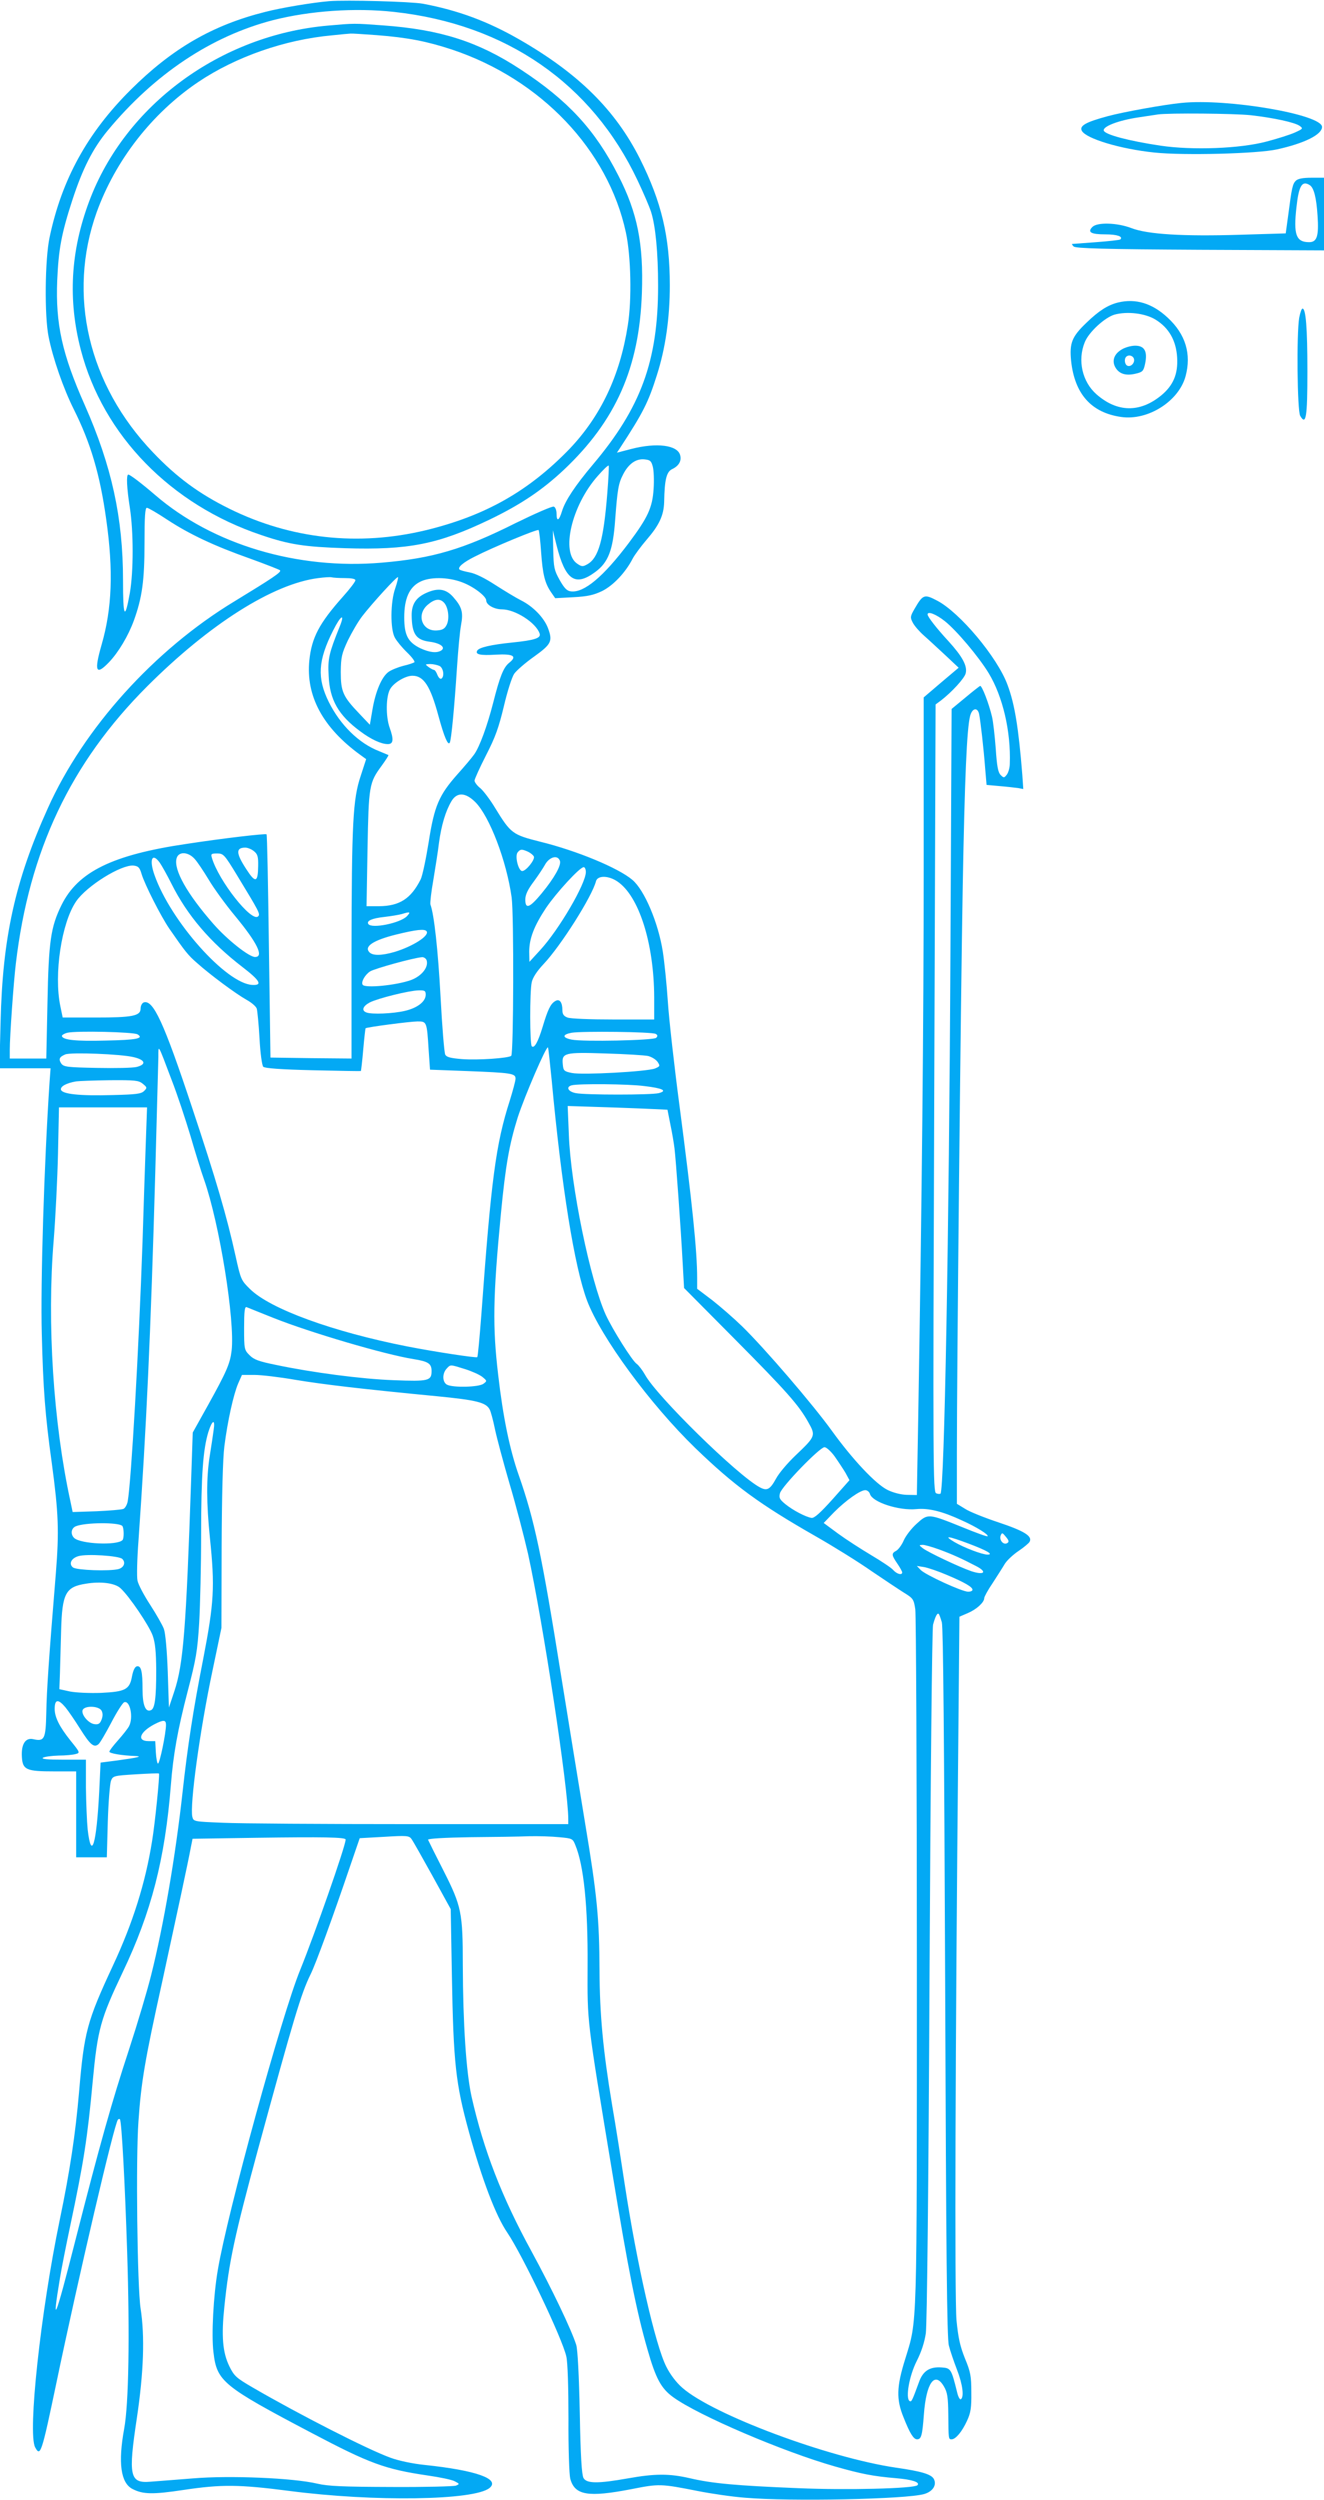 <?xml version="1.0" standalone="no"?>
<!DOCTYPE svg PUBLIC "-//W3C//DTD SVG 20010904//EN"
 "http://www.w3.org/TR/2001/REC-SVG-20010904/DTD/svg10.dtd">
<svg version="1.0" xmlns="http://www.w3.org/2000/svg"
 width="678pt" height="1280pt" viewBox="0 0 678 1280"
 preserveAspectRatio="xMidYMid meet">
<g transform="translate(0,1280) scale(0.1,-0.1)"
fill="#03a9f4" stroke="none">
<path d="M1685 12794 c-84 -7 -246 -34 -327 -55 -271 -68 -477 -188 -689 -399
-222 -221 -353 -460 -415 -755 -24 -112 -27 -402 -5 -510 22 -110 75 -263 129
-371 86 -172 134 -333 166 -564 37 -261 30 -456 -24 -642 -39 -136 -29 -159
38 -89 48 50 99 135 128 215 42 117 54 203 54 396 0 133 3 180 12 180 7 0 53
-27 103 -60 114 -75 241 -135 425 -200 80 -29 149 -56 154 -60 9 -9 -40 -41
-235 -160 -409 -248 -770 -648 -954 -1058 -168 -372 -232 -664 -242 -1094 l-6
-238 131 0 131 0 -5 -67 c-28 -417 -47 -1034 -40 -1293 7 -282 17 -416 51
-660 35 -260 38 -350 21 -565 -36 -440 -47 -600 -49 -715 -3 -135 -9 -148 -67
-135 -40 9 -62 -26 -58 -91 4 -66 22 -74 166 -74 l112 0 0 -220 0 -220 79 0
78 0 5 183 c3 100 11 194 16 208 10 26 13 27 127 34 64 4 117 6 119 4 5 -6
-21 -260 -35 -344 -34 -215 -99 -422 -201 -640 -133 -286 -147 -339 -173 -645
-19 -220 -47 -406 -99 -656 -98 -473 -165 -1092 -126 -1165 27 -50 33 -32 109
331 111 532 297 1330 315 1347 3 4 8 4 10 2 9 -9 26 -332 37 -677 14 -435 8
-780 -15 -907 -32 -175 -18 -278 42 -309 54 -28 104 -29 263 -5 194 29 283 28
539 -5 437 -57 949 -49 1027 15 55 46 -67 90 -333 118 -59 6 -132 21 -175 37
-114 41 -467 221 -706 360 -84 49 -94 58 -119 109 -34 70 -41 154 -25 305 24
232 52 361 172 804 183 671 221 799 269 896 27 54 114 293 205 561 l47 137
126 7 c114 7 127 6 139 -11 7 -9 55 -94 107 -188 l94 -171 6 -340 c8 -449 19
-552 87 -800 68 -247 138 -431 197 -517 77 -114 282 -542 302 -634 7 -29 11
-158 11 -318 -1 -153 4 -286 9 -307 23 -86 91 -97 314 -54 142 28 148 28 341
-10 66 -13 174 -29 240 -34 230 -20 827 -8 918 19 44 13 65 46 49 77 -13 24
-62 39 -194 58 -347 51 -937 271 -1094 409 -31 27 -62 68 -82 108 -56 110
-151 528 -212 928 -17 113 -46 300 -66 415 -46 277 -63 460 -64 685 -1 265
-12 385 -74 756 -30 181 -84 516 -121 744 -101 633 -138 806 -218 1035 -46
130 -81 297 -106 516 -29 246 -27 395 14 824 24 250 43 355 86 493 36 111 147
368 155 359 2 -2 10 -77 19 -167 51 -551 117 -958 181 -1129 71 -188 323 -531
555 -756 199 -192 328 -287 619 -453 91 -52 218 -131 282 -176 65 -44 140 -94
167 -111 47 -29 50 -33 58 -85 4 -30 8 -845 8 -1810 0 -1918 3 -1824 -60
-2030 -44 -141 -46 -205 -8 -298 32 -81 51 -112 69 -112 22 0 27 20 35 127 12
163 56 224 103 143 17 -29 21 -53 22 -140 1 -130 1 -130 17 -130 21 0 54 40
79 95 19 41 23 67 22 145 0 84 -4 105 -33 175 -25 63 -34 104 -43 195 -10 114
-6 1421 9 2939 l6 663 42 18 c45 19 85 55 85 77 0 7 19 42 43 77 23 36 51 79
62 98 11 18 43 48 70 66 28 19 53 40 57 47 17 29 -27 56 -159 100 -72 24 -150
55 -172 70 l-41 25 0 263 c0 420 19 2280 30 2902 10 550 21 807 38 870 11 40
38 45 46 8 7 -36 23 -174 31 -280 l7 -82 66 -6 c37 -3 79 -8 95 -10 l27 -5 -5
73 c-19 239 -39 363 -76 461 -52 141 -245 371 -361 431 -65 34 -72 31 -114
-41 -23 -40 -24 -45 -10 -72 8 -16 34 -46 58 -67 24 -21 73 -67 110 -101 l67
-63 -90 -76 -89 -76 0 -877 c0 -789 -9 -1676 -28 -2812 l-7 -395 -52 1 c-31 1
-69 11 -98 25 -62 31 -180 157 -286 304 -96 133 -342 420 -459 534 -41 40
-110 100 -152 133 l-78 59 0 54 c0 139 -25 383 -90 880 -27 204 -54 444 -60
535 -6 91 -18 207 -26 258 -23 147 -94 315 -156 367 -72 61 -284 149 -471 195
-143 36 -151 42 -231 172 -25 42 -60 88 -76 102 -17 13 -30 31 -30 39 0 8 27
67 59 130 48 93 65 142 91 250 18 77 41 149 53 167 12 17 58 57 102 88 89 64
96 79 71 146 -20 53 -76 111 -138 142 -26 13 -85 49 -132 79 -52 34 -102 59
-131 64 -25 5 -49 11 -52 15 -11 11 20 37 78 66 96 49 321 142 327 136 3 -4 9
-55 13 -114 8 -113 19 -159 52 -206 l20 -29 93 5 c74 4 104 11 148 32 56 28
119 94 156 166 10 19 42 62 70 95 66 76 89 126 91 195 2 115 12 154 41 168 34
16 49 42 41 71 -13 52 -120 66 -251 32 l-73 -19 14 21 c121 185 147 237 191
377 44 137 66 293 66 458 0 249 -42 427 -153 649 -126 250 -315 437 -618 611
-162 93 -313 149 -494 183 -62 11 -390 20 -480 13z m333 -55 c574 -63 1013
-367 1247 -863 29 -61 60 -133 69 -161 23 -72 36 -209 36 -379 0 -384 -88
-624 -335 -916 -89 -106 -140 -182 -157 -237 -15 -50 -28 -56 -28 -13 0 17 -6
33 -14 36 -8 3 -95 -35 -195 -84 -269 -135 -426 -181 -686 -203 -431 -37 -865
92 -1160 346 -71 61 -129 105 -138 105 -11 0 -8 -68 8 -170 19 -124 19 -325 0
-436 -26 -144 -35 -126 -35 65 0 320 -58 585 -196 897 -116 261 -150 416 -141
638 7 159 21 238 78 413 52 159 104 262 180 354 240 290 531 484 848 566 190
48 419 64 619 42z m1325 -2329 c5 -19 7 -70 4 -113 -6 -96 -29 -146 -127 -277
-130 -173 -229 -256 -296 -248 -21 2 -34 16 -58 58 -28 50 -31 64 -33 155 l-2
100 19 -77 c45 -179 95 -213 198 -137 67 49 91 112 102 265 12 160 17 189 41
235 27 53 65 81 108 77 30 -3 36 -7 44 -38z m-233 -134 c-19 -241 -45 -333
-102 -365 -23 -13 -29 -13 -51 2 -87 56 -30 299 104 450 28 32 53 56 56 53 2
-2 -1 -65 -7 -140z m-1344 -436 c34 0 54 -4 54 -11 0 -7 -28 -44 -63 -83 -123
-138 -161 -211 -173 -328 -18 -182 69 -344 262 -484 l29 -21 -28 -86 c-40
-119 -46 -239 -47 -900 l0 -547 -207 2 -208 3 -8 569 c-4 314 -9 572 -12 574
-5 5 -221 -20 -410 -49 -380 -56 -556 -143 -640 -313 -55 -112 -66 -184 -72
-503 l-6 -283 -93 0 -94 0 0 44 c0 68 19 340 31 441 68 578 280 1028 673 1421
317 317 644 525 876 554 30 4 61 6 68 4 8 -2 38 -4 68 -4z m258 -52 c-25 -70
-26 -210 -2 -253 9 -17 37 -51 62 -75 25 -24 42 -47 38 -51 -4 -3 -29 -12 -56
-18 -27 -7 -62 -21 -76 -31 -35 -25 -67 -99 -83 -195 l-13 -76 -55 58 c-83 87
-94 112 -94 213 1 76 5 93 36 160 20 41 53 98 74 125 50 65 178 205 183 200 2
-2 -4 -28 -14 -57z m341 31 c60 -22 125 -72 125 -94 0 -22 41 -45 80 -45 68 0
174 -68 193 -123 9 -24 -23 -35 -141 -47 -108 -11 -168 -25 -178 -41 -12 -20
15 -26 95 -21 91 5 111 -8 68 -42 -29 -24 -47 -68 -82 -206 -30 -117 -69 -224
-97 -263 -12 -17 -50 -62 -85 -101 -95 -107 -119 -162 -148 -349 -14 -87 -32
-172 -41 -190 -50 -99 -108 -136 -213 -137 l-64 0 5 293 c6 324 8 339 73 427
20 28 36 52 34 54 -2 1 -24 10 -48 20 -103 40 -198 133 -257 251 -61 123 -56
213 22 367 40 80 63 91 32 16 -53 -132 -60 -160 -55 -248 5 -123 50 -202 161
-284 56 -42 108 -66 142 -66 29 0 31 24 9 85 -20 57 -19 160 3 197 19 33 78
68 114 68 58 0 92 -53 133 -205 29 -107 49 -154 58 -138 8 12 24 184 37 383 6
91 15 190 21 220 12 65 5 92 -41 144 -36 40 -75 47 -133 22 -56 -24 -79 -58
-79 -116 1 -96 22 -127 93 -136 54 -7 83 -29 58 -45 -23 -14 -60 -10 -107 12
-63 31 -82 67 -82 158 0 94 25 153 79 181 50 27 144 26 216 -1z m-92 -104 c22
-22 30 -81 15 -113 -10 -21 -21 -28 -50 -30 -77 -6 -108 81 -47 132 34 29 61
33 82 11z m2566 -96 c60 -48 173 -182 224 -266 72 -119 114 -298 108 -464 0
-19 -7 -44 -15 -55 -14 -18 -16 -18 -32 -2 -13 13 -19 44 -25 135 -5 65 -13
138 -19 163 -16 68 -52 161 -61 158 -4 -2 -39 -29 -77 -61 l-69 -57 -6 -1243
c-7 -1451 -31 -2755 -51 -2775 -3 -2 -13 -2 -22 2 -16 6 -17 127 -10 2023 l7
2016 27 20 c56 43 121 114 127 139 10 38 -17 87 -89 166 -60 65 -106 124 -106
136 0 18 44 1 89 -35z m-2588 -229 c20 -11 26 -54 9 -65 -6 -3 -14 5 -20 19
-5 14 -13 26 -18 26 -4 0 -17 7 -28 15 -18 14 -18 14 9 15 16 0 37 -5 48 -10z
m183 -697 c73 -73 160 -301 186 -488 12 -88 10 -798 -2 -811 -13 -12 -169 -23
-251 -17 -60 5 -80 10 -87 23 -5 10 -16 143 -24 296 -13 241 -33 422 -52 473
-2 8 4 64 15 125 10 61 24 147 29 191 12 89 34 163 64 213 28 47 72 45 122 -5z
m-1134 -251 c19 -15 23 -28 22 -76 -1 -86 -14 -89 -61 -16 -53 81 -54 110 -5
110 12 0 32 -8 44 -18z m1404 -3 c14 -7 27 -18 30 -25 6 -16 -40 -74 -60 -74
-19 0 -39 77 -23 96 14 17 21 17 53 3z m-1708 -36 c14 -15 46 -63 72 -106 26
-44 86 -127 135 -186 115 -139 150 -211 103 -211 -31 0 -143 89 -213 169 -135
154 -204 277 -189 335 9 37 58 36 92 -1z m218 -85 c113 -186 120 -198 108
-210 -33 -33 -203 183 -237 300 -6 20 -3 22 27 22 32 0 37 -5 102 -112z m-396
65 c11 -16 38 -64 60 -108 81 -162 198 -299 363 -426 91 -70 105 -95 51 -92
-133 6 -418 326 -501 563 -28 79 -12 117 27 63z m2049 10 c9 -22 -28 -88 -93
-167 -62 -75 -84 -83 -84 -32 0 24 12 51 44 93 24 33 49 71 56 84 22 41 65 54
77 22z m-2142 -68 c16 -54 99 -217 142 -280 81 -117 96 -136 141 -175 68 -61
199 -158 254 -189 26 -14 50 -35 53 -46 3 -11 10 -80 14 -153 4 -77 13 -138
19 -144 8 -8 90 -14 255 -18 133 -3 243 -5 245 -4 1 1 7 50 12 109 5 59 11
109 12 110 7 6 230 35 266 35 47 0 48 0 57 -146 l7 -101 187 -7 c231 -9 251
-12 251 -39 0 -11 -14 -62 -30 -114 -71 -221 -95 -404 -145 -1093 -9 -118 -18
-216 -21 -219 -5 -5 -221 28 -359 55 -381 75 -702 192 -805 294 -45 44 -47 48
-74 170 -44 200 -100 392 -222 758 -145 437 -200 557 -249 539 -8 -4 -15 -17
-15 -31 0 -38 -42 -46 -231 -46 l-168 0 -12 58 c-34 163 6 428 81 537 54 79
231 189 294 183 24 -3 31 -9 41 -43z m2275 10 c0 -60 -138 -296 -234 -400
l-55 -60 -1 52 c0 67 25 132 86 224 52 77 173 209 193 209 6 0 11 -11 11 -25z
m161 -48 c111 -74 188 -317 189 -594 l0 -113 -209 0 c-115 0 -221 4 -235 10
-19 7 -26 17 -26 37 0 42 -15 61 -37 47 -24 -14 -38 -44 -64 -131 -24 -79 -43
-113 -56 -100 -10 11 -11 279 0 328 5 23 26 56 60 92 89 94 249 347 269 425 8
30 63 30 109 -1z m-1076 -177 c-32 -36 -183 -67 -199 -41 -10 16 18 29 82 36
35 4 76 11 90 15 42 13 46 11 27 -10z m100 -79 c14 -23 -72 -77 -164 -105 -69
-20 -115 -20 -131 0 -25 29 24 60 135 88 109 27 151 31 160 17z m-1 -146 c13
-35 -23 -82 -79 -103 -75 -27 -237 -43 -248 -24 -9 14 12 51 38 68 24 15 224
70 266 73 9 1 19 -6 23 -14z m-4 -178 c0 -35 -42 -68 -107 -83 -60 -14 -169
-19 -197 -8 -26 10 -18 32 17 51 41 21 201 61 250 62 32 1 37 -2 37 -22z
m-1476 -203 c35 -21 -5 -29 -164 -32 -152 -4 -218 3 -223 23 -1 5 12 13 28 17
47 11 338 4 359 -8z m2654 2 c10 -6 11 -11 2 -20 -13 -13 -376 -21 -433 -9
-49 10 -48 26 0 35 54 9 415 5 431 -6z m-2479 -236 c29 -74 71 -202 96 -285
24 -82 55 -184 70 -225 79 -225 159 -722 141 -876 -8 -66 -25 -106 -121 -279
l-78 -140 -8 -235 c-26 -768 -40 -950 -86 -1089 l-28 -84 -6 184 c-4 111 -12
198 -20 219 -7 19 -39 75 -70 123 -32 49 -61 104 -65 124 -4 20 -2 111 5 202
41 587 63 1066 86 1884 8 296 15 564 16 595 0 65 -4 73 68 -118z m-194 117
c59 -14 66 -37 15 -50 -19 -5 -110 -7 -203 -5 -152 3 -170 5 -183 22 -15 22
-11 34 20 47 28 12 287 2 351 -14z m2634 6 c19 -5 40 -18 49 -31 13 -20 12
-22 -14 -33 -42 -16 -371 -34 -425 -23 -41 8 -44 12 -47 44 -6 59 7 63 218 56
102 -3 200 -9 219 -13z m-2588 -142 c23 -19 23 -21 7 -37 -15 -15 -41 -18
-160 -21 -171 -5 -261 5 -266 28 -3 17 30 34 78 42 14 2 91 5 171 6 132 1 149
-1 170 -18z m2569 -12 c94 -11 119 -24 74 -36 -38 -10 -378 -10 -426 0 -40 8
-51 32 -20 40 35 9 290 7 372 -4z m-14 -115 l132 -6 15 -76 c9 -43 18 -97 21
-122 7 -55 33 -417 42 -590 l7 -125 253 -255 c273 -275 334 -344 383 -432 39
-69 38 -72 -65 -170 -41 -39 -86 -92 -100 -119 -31 -56 -46 -64 -82 -45 -113
59 -530 468 -589 577 -13 23 -32 48 -43 56 -23 16 -123 175 -158 251 -79 174
-180 663 -189 923 l-6 146 124 -4 c68 -2 183 -6 255 -9z m-2540 -191 c-4 -109
-11 -328 -16 -488 -19 -551 -58 -1232 -76 -1332 -3 -17 -13 -35 -22 -39 -10
-4 -72 -9 -138 -12 l-122 -4 -11 53 c-88 403 -121 917 -86 1339 9 113 19 312
22 443 l5 237 226 0 225 0 -7 -197z m654 -881 c188 -75 572 -188 718 -211 75
-12 92 -23 92 -61 0 -50 -15 -54 -193 -47 -165 6 -418 39 -607 79 -84 17 -111
27 -132 49 -27 27 -28 31 -28 139 0 86 3 111 13 107 6 -3 68 -27 137 -55z
m981 -262 c35 -11 75 -29 89 -40 24 -20 25 -21 6 -35 -23 -18 -156 -21 -187
-5 -24 13 -25 57 -2 82 20 22 17 22 94 -2z m-869 -55 c145 -24 340 -47 725
-84 204 -20 253 -32 271 -69 5 -9 17 -53 26 -97 9 -44 43 -171 75 -281 33
-111 75 -273 95 -360 77 -353 206 -1200 206 -1359 l0 -25 -808 0 c-445 0 -877
3 -960 7 -148 6 -151 6 -157 30 -14 58 38 441 103 748 l46 220 1 415 c1 259 6
453 14 515 16 127 47 267 71 322 l19 43 64 0 c35 0 129 -11 209 -25z m-418
-257 c-3 -24 -12 -83 -20 -133 -18 -114 -17 -243 1 -420 26 -251 21 -331 -34
-617 -52 -264 -80 -448 -106 -683 -36 -327 -97 -683 -161 -938 -19 -77 -70
-248 -113 -380 -89 -271 -149 -484 -276 -982 -103 -405 -121 -448 -78 -190 8
50 32 171 53 270 68 321 88 446 115 740 25 265 40 318 153 556 147 308 217
580 247 959 12 155 35 283 85 476 44 169 51 208 60 355 5 90 10 295 10 454 0
303 10 434 37 523 20 63 36 68 27 10z m3180 -135 c19 -27 44 -65 56 -85 l20
-37 -87 -98 c-62 -69 -93 -97 -107 -95 -29 4 -96 39 -135 71 -29 24 -33 32
-27 55 8 34 204 236 228 236 10 0 33 -21 52 -47z m181 -193 c13 -42 149 -86
238 -77 63 6 134 -12 233 -58 76 -34 139 -74 131 -81 -2 -3 -60 18 -128 46
-176 71 -177 71 -235 18 -26 -23 -56 -62 -66 -85 -10 -24 -28 -47 -38 -53 -26
-14 -25 -22 5 -66 14 -20 25 -41 25 -45 0 -16 -27 -9 -46 12 -10 12 -62 46
-114 77 -52 31 -128 80 -169 110 l-73 54 53 55 c61 61 134 113 160 113 10 0
21 -9 24 -20z m-3829 -163 c9 -9 10 -65 1 -73 -28 -28 -213 -20 -247 11 -20
19 -16 50 8 60 48 20 219 21 238 2z m4532 -88 c-19 -12 -42 15 -34 38 7 17 9
16 27 -6 16 -19 17 -26 7 -32z m-197 -3 c93 -35 129 -56 96 -56 -28 0 -121 36
-169 64 -59 35 -36 33 73 -8z m-151 -30 c68 -25 116 -47 189 -85 58 -30 42
-48 -25 -26 -61 21 -222 97 -249 118 -20 16 -20 16 0 17 11 0 49 -11 85 -24z
m-4184 -48 c19 -18 9 -44 -19 -52 -47 -12 -213 -6 -233 8 -23 18 -10 47 27 58
42 13 209 2 225 -14z m4225 -83 c90 -38 129 -61 129 -75 0 -6 -10 -10 -22 -10
-32 0 -218 86 -243 111 l-20 21 38 -6 c21 -4 74 -22 118 -41z m-4234 -67 c45
-41 147 -192 165 -243 13 -37 17 -82 18 -175 0 -146 -7 -200 -28 -207 -27 -11
-42 27 -42 106 0 94 -7 123 -29 119 -10 -2 -19 -20 -25 -51 -12 -68 -34 -79
-159 -85 -58 -2 -126 1 -158 7 l-55 12 3 82 c1 45 4 143 6 217 5 192 23 225
127 241 77 13 149 3 177 -23z m4206 -175 c7 -26 12 -593 17 -1848 5 -1376 9
-1821 19 -1855 6 -25 25 -80 41 -122 30 -77 38 -142 20 -153 -5 -3 -14 14 -19
37 -29 117 -32 123 -78 126 -62 5 -97 -18 -117 -75 -35 -95 -38 -103 -48 -97
-22 14 -2 129 36 204 24 47 40 96 47 143 6 45 14 737 19 1832 5 1002 13 1776
18 1796 11 41 22 63 29 55 3 -2 10 -22 16 -43z m-4488 -435 c15 -18 49 -68 76
-111 51 -81 70 -97 93 -78 8 6 37 56 66 111 28 54 58 101 66 104 30 11 48 -78
25 -122 -6 -12 -32 -45 -56 -72 -25 -28 -45 -54 -45 -59 0 -9 67 -20 129 -22
46 -2 20 -8 -89 -23 l-85 -11 -7 -150 c-14 -270 -40 -356 -59 -193 -4 40 -8
137 -9 216 l0 142 -117 0 c-80 0 -113 3 -103 10 8 5 44 10 80 11 36 0 75 4 88
8 23 6 22 8 -28 70 -55 69 -80 118 -80 161 0 50 18 52 55 8z m185 -17 c7 -13
7 -28 0 -46 -8 -21 -16 -26 -37 -23 -30 4 -68 49 -60 72 10 24 83 22 97 -3z
m330 -73 c0 -42 -32 -198 -41 -198 -4 0 -9 26 -11 58 l-3 57 -34 0 c-62 0 -46
46 29 86 47 24 60 24 60 -3z m920 -587 c0 -32 -158 -483 -233 -668 -93 -226
-374 -1248 -422 -1538 -22 -129 -33 -331 -22 -418 17 -150 46 -174 506 -416
294 -155 373 -184 590 -216 63 -9 126 -22 140 -30 25 -13 25 -14 6 -22 -11 -4
-159 -8 -330 -7 -252 1 -323 4 -380 17 -121 29 -448 43 -637 27 -90 -7 -188
-15 -218 -17 -106 -9 -114 29 -69 327 35 235 41 418 19 560 -17 109 -25 767
-11 958 14 203 33 314 121 712 76 350 134 618 147 690 l9 45 324 5 c345 5 460
3 460 -9z m1094 12 c66 -6 69 -7 82 -40 43 -102 65 -313 63 -618 -1 -297 -6
-259 127 -1063 80 -487 123 -706 180 -903 42 -147 69 -198 131 -243 129 -94
565 -280 829 -355 137 -39 196 -50 312 -60 84 -7 125 -21 110 -36 -17 -17
-360 -26 -613 -15 -315 13 -438 24 -553 51 -104 24 -178 24 -317 -1 -152 -27
-211 -27 -227 2 -9 17 -15 110 -19 333 -4 196 -11 324 -18 348 -25 79 -124
286 -230 481 -152 278 -244 516 -306 790 -28 126 -44 373 -45 676 0 266 -7
300 -97 478 -43 84 -79 157 -81 162 -2 6 88 11 215 13 120 1 256 3 303 5 47 1
116 -1 154 -5z"/>
<path d="M1680 12669 c-551 -48 -1039 -407 -1223 -899 -96 -256 -110 -505 -43
-762 114 -437 461 -793 925 -948 144 -49 221 -60 428 -67 325 -10 476 20 739
146 160 77 270 151 381 255 267 252 387 524 400 905 9 252 -23 412 -120 601
-119 235 -259 386 -502 545 -216 142 -411 204 -704 225 -149 11 -145 11 -281
-1z m249 -49 c158 -12 259 -32 386 -74 455 -152 799 -514 890 -936 26 -120 31
-344 10 -475 -40 -259 -139 -466 -299 -634 -209 -216 -431 -342 -736 -416
-345 -83 -691 -45 -1005 110 -156 77 -270 161 -391 288 -332 347 -440 807
-289 1230 96 266 283 507 520 667 192 129 443 217 685 239 47 5 90 9 95 9 6 1
66 -3 134 -8z"/>
<path d="M6050 12273 c-91 -9 -296 -46 -378 -68 -111 -30 -146 -49 -132 -75
22 -40 197 -93 371 -111 151 -16 529 -6 628 16 141 31 231 76 231 115 0 64
-485 147 -720 123z m355 -63 c116 -13 227 -37 251 -55 18 -13 16 -15 -26 -34
-25 -11 -91 -32 -145 -46 -136 -36 -378 -45 -541 -21 -162 24 -288 57 -292 78
-4 21 77 52 178 67 41 6 86 13 100 15 56 8 391 5 475 -4z"/>
<path d="M6636 11875 c-17 -17 -21 -36 -39 -175 l-13 -95 -234 -7 c-289 -9
-474 2 -556 34 -73 28 -175 31 -200 6 -27 -27 -7 -38 66 -38 61 0 92 -11 77
-26 -3 -3 -59 -9 -124 -14 -65 -5 -120 -9 -123 -9 -2 -1 2 -7 8 -13 10 -10
157 -14 647 -17 l635 -3 0 186 0 186 -64 0 c-45 0 -69 -5 -80 -15z m71 -23
c21 -13 34 -63 40 -157 7 -104 -3 -135 -43 -135 -67 0 -81 38 -65 179 12 111
29 138 68 113z"/>
<path d="M5725 11251 c-52 -13 -98 -42 -162 -104 -74 -71 -87 -103 -78 -195
18 -169 103 -265 256 -287 137 -20 295 80 330 208 31 114 0 216 -91 300 -79
74 -164 100 -255 78z m193 -88 c68 -42 105 -107 110 -194 5 -84 -20 -143 -82
-194 -109 -89 -225 -87 -331 6 -73 64 -98 174 -60 267 21 52 102 126 152 141
66 18 158 7 211 -26z"/>
<path d="M5743 11010 c-40 -24 -51 -61 -29 -95 20 -31 54 -40 103 -28 34 8 39
13 47 51 13 63 -3 92 -51 92 -21 0 -53 -9 -70 -20z m63 -45 c8 -20 -13 -45
-32 -38 -14 5 -19 34 -7 46 11 12 33 7 39 -8z"/>
<path d="M6653 11173 c-14 -84 -10 -475 5 -502 30 -52 37 -8 37 227 0 224 -8
322 -25 322 -5 0 -12 -21 -17 -47z"/>
</g>
</svg>
